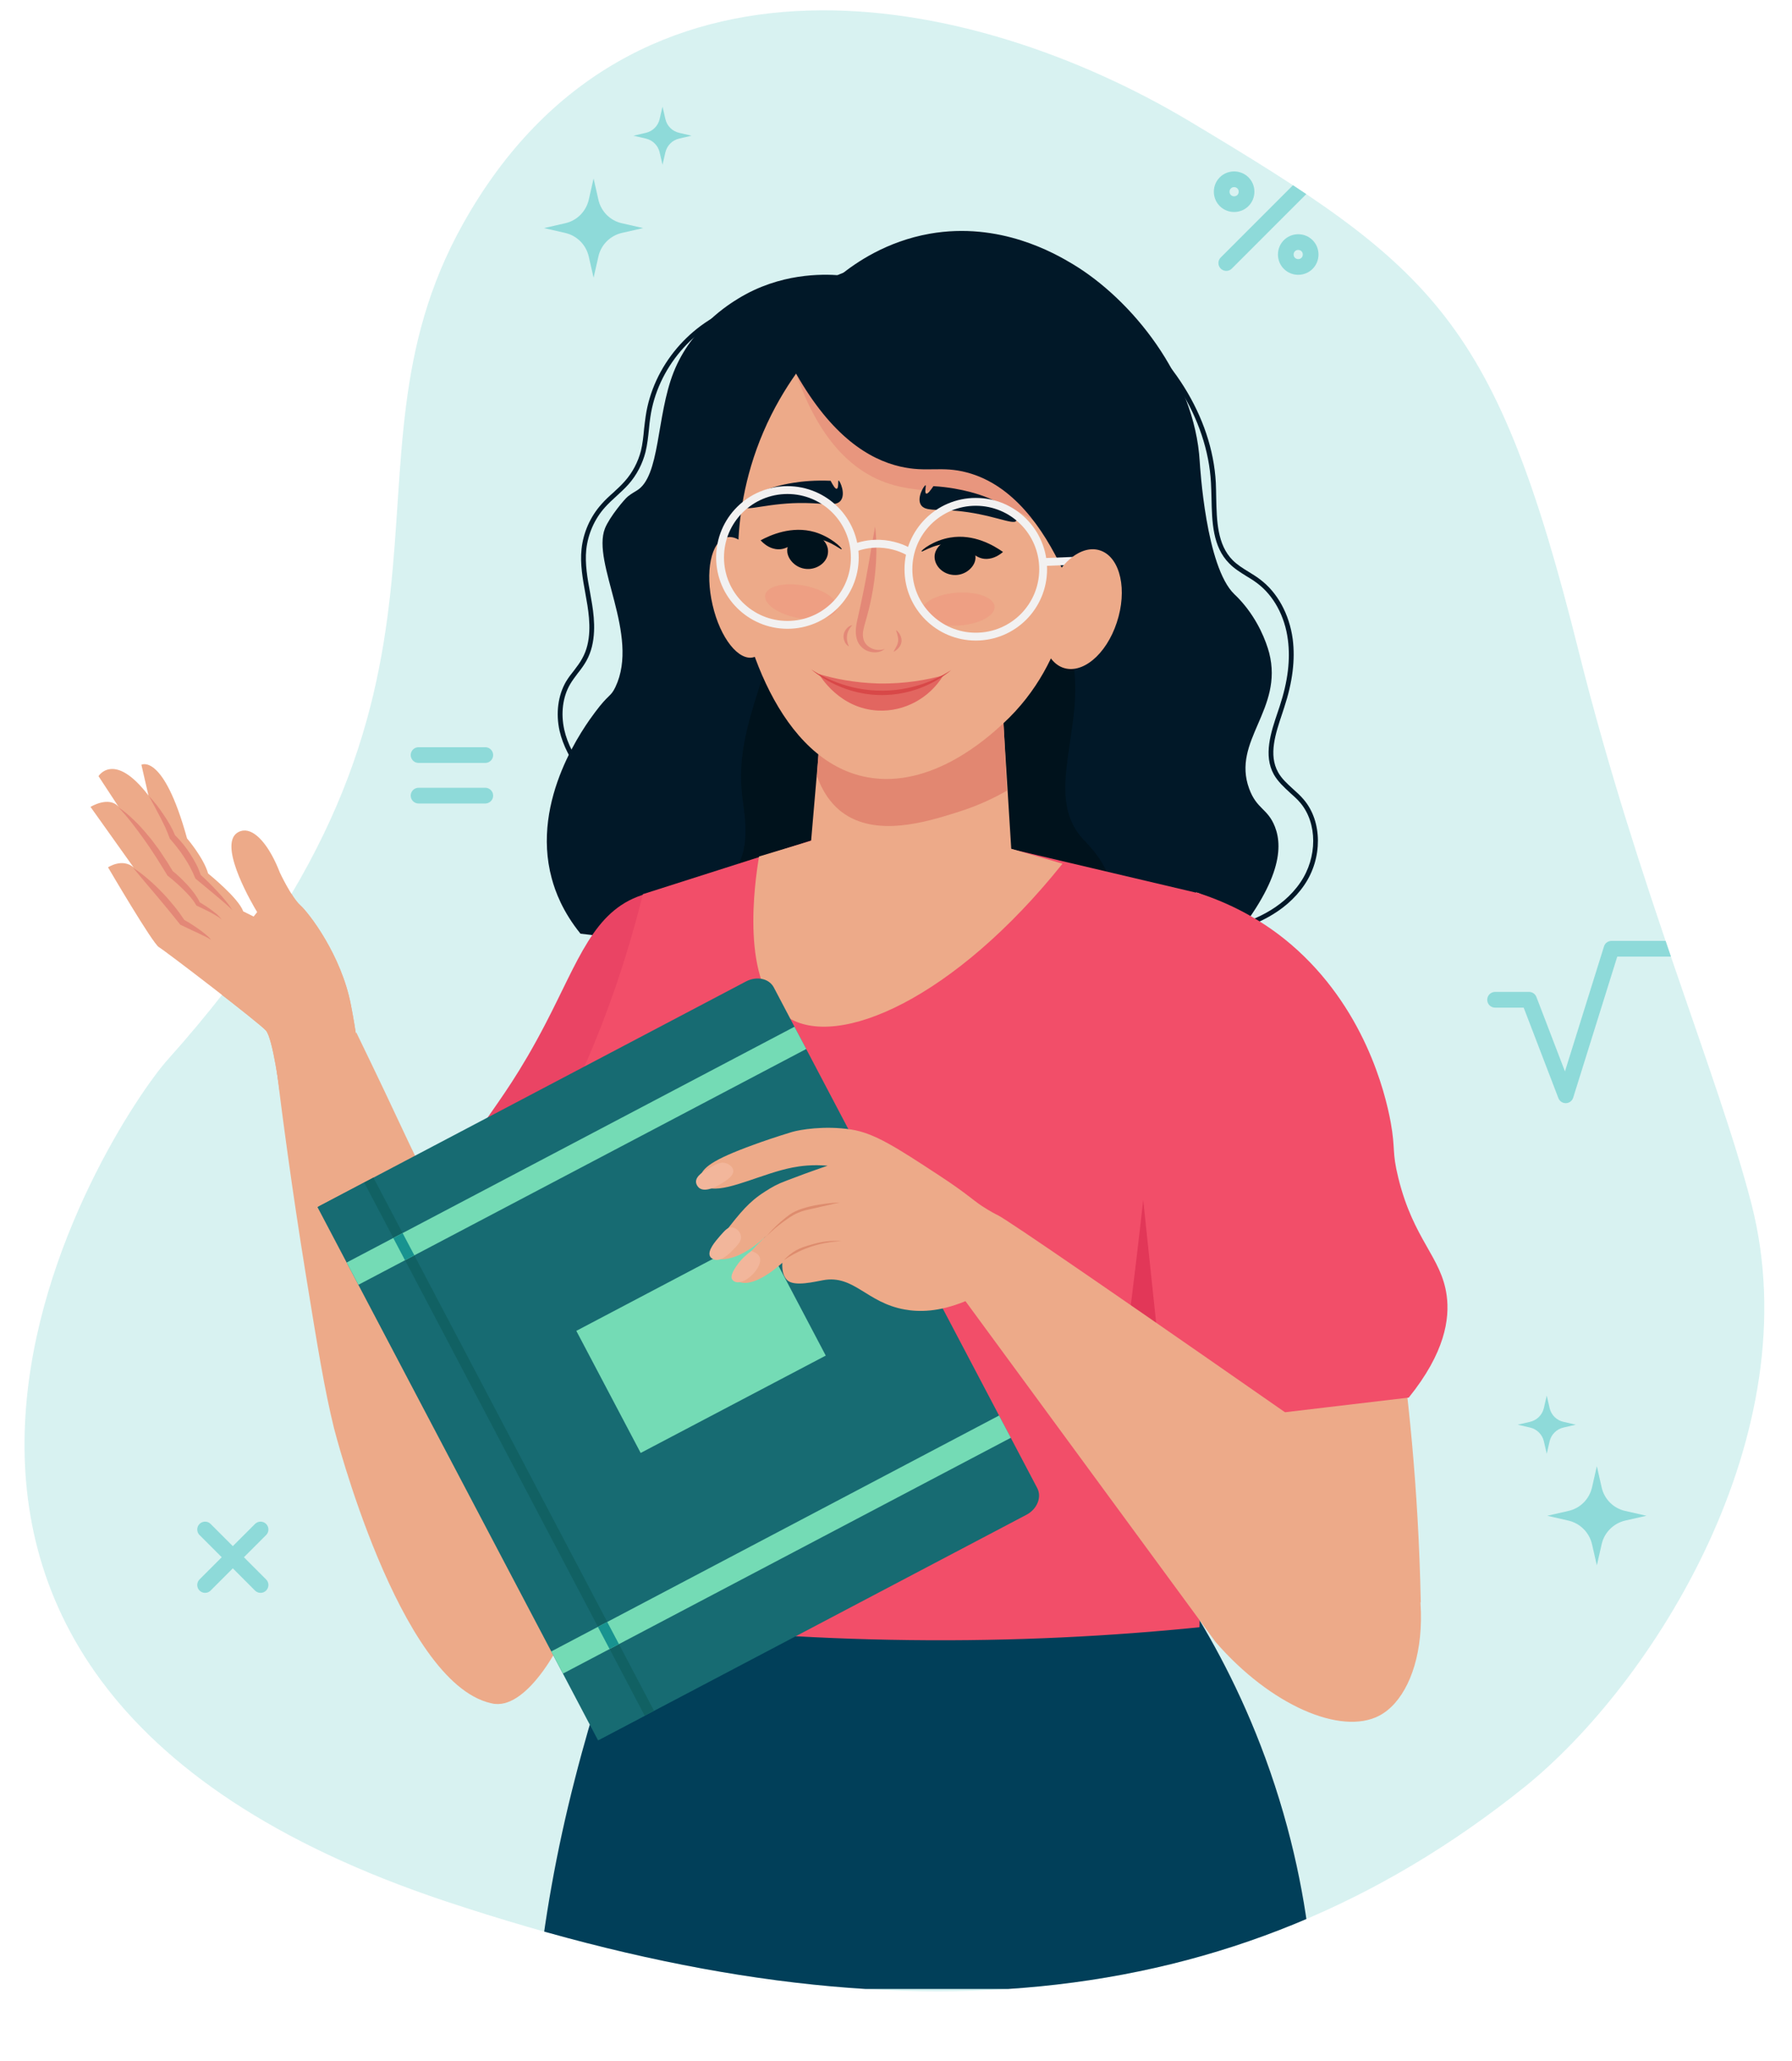<?xml version="1.0" encoding="UTF-8"?>
<svg xmlns="http://www.w3.org/2000/svg" version="1.2" viewBox="0 0 1370 1575" width="1370" height="1575">
  <defs>
    <clipPath id="cp1">
      <path d="m910 93c-167-100-427-152.49-556 78-105.89 189.19 33 350-226 639-41.58 46.39-319 466 213 643 334.63 111.33 602.32 90.7 824-87 98.46-78.93 219.37-269.72 174-446-25.36-98.52-87-242-132-422-63.59-254.38-109.92-292.98-297-405z"></path>
    </clipPath>
  </defs>
  <style>.a{fill:#d8f2f1}.b{fill:#013f59}.c{fill:#e8967e}.d{fill:#011828}.e{fill:#00121c}.f{fill:#ea4464}.g{fill:#f24e69}.h{fill:#edaa89}.i{fill:#e23758}.j{fill:#e28771}.k{fill:#e38877}.l{opacity:.1;fill:#f04446}.m{fill:#176b72}.n{fill:#116163}.o{fill:#74dbb5}.p{fill:#189390}.q{fill:#e26660}.r{fill:#d84848}.s{fill:#de8c6e}.t{fill:#f2b69b}.u{fill:none;stroke:#f2f1f1;stroke-width:6}.v{fill:none;stroke:#8edad9;stroke-linecap:round;stroke-linejoin:round;stroke-width:12}.w{fill:#8edad9}</style>
  <g clip-path="url(#cp1)">
    <path class="a" d="m-321-164h2048v2048h-2048z"></path>
    <path class="b" d="m1004.3 1519.9c-2.3-38.7-9-88.7-26.3-144.9-17.6-57.3-40.8-103.3-61-137-69.1 6.7-145.3 10.8-227.5 10.6-76.3-0.2-147.3-4.2-212.2-10.5-9.9 26.8-24.4 68.9-37.8 121.4-14.2 55.2-23.5 108-28.9 160.4z"></path>
    <path class="c" d="m417.6 1269c0 0 40.3-42.1 54.7-223.3l-88.5-65.8c0 0-43.2 129.6-41.2 133.8 2.1 4.1 75 155.3 75 155.3z"></path>
    <path class="d" d="m846.3 731.9c29.8-0.8 59.2-2.2 88-4 44.3-50.9 47-79.3 40.4-96.1-5.5-14.1-13.9-13.3-19.7-29.1-13.5-36.7 26.4-60.5 15.3-103.8-2.4-9-8.5-24.8-21-39-2.8-3.2-5.1-5.3-5.6-5.8-21.8-20.9-26.2-97.5-26.5-101.4-3.8-64.8-52.4-124.1-97.1-150.9-13.7-8.2-55.7-32.6-109.3-23.2-33.2 5.9-56.5 22.1-68.5 31.8-13.8-1.1-46.1-1.7-77.8 17.7-7 4.3-35.9 22-49.5 56.3-13.4 33.9-10.1 80-28.4 90.6-1 0.6-3.4 1.9-6.5 4.3-2.5 1.9-14.2 15.9-17.6 24.5-10.4 26.5 26.9 81.5 8 121.2-3.8 7.9-4.8 4.8-15.6 19.3-7.3 9.8-49.5 66.4-33.1 126.9 2.7 10.1 8.4 25.5 22 42.3 123.9 15 258.5 22.7 402.5 18.4z"></path>
    <path class="e" d="m529.1 719.5c50.4 3.3 105.3 4.8 164 3.4 55.7-1.3 107.7-5 155.7-10.2 2.3-8.4 4.5-21.3 1-35.6-4.7-19.5-17.2-30.6-22.7-36.9-30.3-34.4 5-87.6-8.1-140.9-14.3-58.7-86.2-113.5-142.2-101.7-58.5 12.3-85.5 94.2-90.3 109-14.6 44.4-23.1 70.2-18.9 103.2 1.7 13.4 7.2 42.2-8.3 57.5-4.6 4.5-8 5-13.6 10.3-12.6 11.9-15.9 28.9-16.6 41.9z"></path>
    <path class="d" d="m445.1 592.3c-8.9-11.3-14.7-22.6-17.3-33.8-3-13.4-1.2-27.1 4.9-37.6 1.8-3 4-5.9 6.2-8.6 2.3-3.1 4.5-5.9 6.2-9.1 7.2-12.8 5.9-28.4 4-40.6q-0.8-4.6-1.6-9.2c-2-11-4.1-22.4-2.9-33.8 1.3-12.6 6.7-24.8 15.2-34.3 2.8-3.2 5.9-6.1 9-8.8 3-2.8 6.2-5.7 8.9-8.8 5.9-6.6 10.1-14.7 12.3-23.2 1.3-5.4 1.9-11.1 2.4-16.7 0.4-3.1 0.7-6.4 1.2-9.6 5.6-38.5 34.3-72.3 71.3-84.3l1.1 3.5c-35.7 11.5-63.4 44.2-68.8 81.3-0.5 3.1-0.8 6.4-1.1 9.5-0.6 5.7-1.2 11.5-2.6 17.2-2.3 9.1-6.8 17.7-13 24.7-2.9 3.3-6.2 6.2-9.3 9.1-3 2.7-6 5.5-8.7 8.5-8 8.9-13 20.4-14.3 32.3-1.1 10.9 0.9 22 2.9 32.7 0.5 3.1 1.1 6.2 1.6 9.3 1.9 11.8 3.4 29.1-4.4 43-1.9 3.4-4.2 6.5-6.6 9.5-2 2.7-4.1 5.4-5.8 8.3-5.7 9.7-7.3 22.4-4.5 34.9 2.4 10.6 8 21.5 16.6 32.3z"></path>
    <path class="d" d="m939.8 712.2l-0.9-3.6c17.4-4.2 41.1-13.5 55.2-34.2 13.2-19.2 13.1-45.4 0-60.9-2.4-2.9-5.3-5.4-8.1-7.9-4.4-4.1-9-8.3-12.1-13.7-8.2-14.7-2.3-32.3 3-47.9q0.7-2.3 1.5-4.5c6.2-18.9 8.2-35.5 6.2-50.6-2.3-18.1-11-34-23.7-43.4-2.5-1.9-5.3-3.6-8.1-5.3-4.5-2.8-9.2-5.7-13-9.6-12.8-12.8-13.2-31.8-13.6-50.1-0.1-3.8-0.2-7.7-0.4-11.5-2.6-49-33.7-98.6-81.1-129.4-39.3-25.6-90.2-40.3-151.3-43.7l0.2-3.6c61.7 3.4 113.3 18.2 153.1 44.2 48.4 31.5 80.1 82.2 82.8 132.3 0.2 3.8 0.2 7.8 0.3 11.6 0.4 17.6 0.8 35.8 12.6 47.7 3.5 3.5 7.8 6.2 12.4 9 2.7 1.7 5.6 3.4 8.3 5.5 13.5 10 22.6 26.7 25.2 45.8 2 15.7-0.1 32.8-6.5 52.2q-0.7 2.3-1.5 4.6c-5.2 15.5-10.6 31.6-3.2 44.9 2.7 4.9 6.9 8.7 11.4 12.8 2.8 2.5 5.8 5.2 8.3 8.2 14.2 16.7 14.4 44.8 0.3 65.3-14.8 21.7-39.3 31.4-57.3 35.8z"></path>
    <path class="f" d="m497 682.2c-1.5 0.4-3.7 0.9-6.5 1.9-36.7 12.3-48.1 49.5-73.5 98.3-38.9 74.9-59.7 79.3-63 117.6-0.6 7.2-2.1 32.1-1 63 0.5 13.9 1.3 25.3 2 33q72 78.4 144.1 156.8c13.4-118 17.9-249.1 6.2-390.6q-3.4-40.9-8.3-80z"></path>
    <path class="g" d="m476.8 1238.5c65.3 8.1 138.5 13.9 218.4 14.8 81.1 1 155.4-3.1 221.8-9.8 2.6-72.8 4.3-147.3 4.9-223.4 0.9-116.2-0.8-228.7-4.7-337.3q-72.2-17-144.3-34-14.2 0.9-29 1.3c-44.8 1.1-86.2-2.2-123.5-7.9q-64.4 20.6-128.9 41.1c-13.4 53.8-29.1 95.3-41 123.2-14.3 33.4-21.1 43-26.3 65.7-12.2 52.9 2.6 97.7 9.9 121.6 15.3 51 32.2 127.2 42.6 244.7z"></path>
    <path class="h" d="m1086.2 1224.6c-1.8-89.3-10.1-163.7-18.2-218.1 0 0-39.5-265.7-130.6-314.5-9.2-4.9-17.3-8.1-22.9-10.1q6 245.2 12 490.4 79.9 26.2 159.7 52.3z"></path>
    <path class="g" d="m1077 1068c27.7-34.3 31.4-60.2 29-78-4-29.5-25.3-42.3-37-90-5-20.2-2-21.3-5.8-42.4-4.3-23.4-20.4-88.1-76.2-135.9-26.9-23-54.7-34.2-72.5-39.8-3.4 25.5-6.3 52.1-8.7 79.7 0 0-3.7 43-5.3 86-3.7 102.3 5.6 217.2 7.5 240.4q84.5-10 169-20z"></path>
    <path class="i" d="m853 1067.5c5-5.2 21-150.5 21-150.5l18 171z"></path>
    <path class="h" d="m620.1 642.5q3.9-44.7 7.7-89.5 69-11.5 137.9-23 3.7 59.3 7.4 118.6 19.6 5.7 39.2 11.4c-82.3 102.8-172 142.7-210.7 117-36.2-24.1-24.5-103.5-21.3-122.5q19.9-6 39.8-12z"></path>
    <path class="j" d="m628.7 528.2q-2 32.4-4.1 64.9c5.6 15.7 13.9 23.6 18.9 27.4 26.2 19.8 65.2 7.5 89 0 16.6-5.2 29.3-11.7 37.3-16.3q-2-41.2-4.1-82.4-68.5 3.2-137 6.4z"></path>
    <path class="h" d="m821.5 423c0 13.6-1.5 81.1-54.7 130-11.1 10.2-54.3 49.9-103.5 41-67.5-12.2-97.7-107.5-102.5-164.9-4.4-53.8 7.8-145.5 58.9-165.1 52.9-20.2 144.5 37.8 201.8 159z"></path>
    <path class="c" d="m608.6 285.5c17.7 51 42.1 71.3 61.6 80.4 33.6 15.6 62.9 2.5 106 23.9 21.5 10.7 36.3 24.9 45.3 35.1-6.5-19.1-17.6-42.5-36.8-65-61.9-72.6-157-74.4-176.1-74.4z"></path>
    <path class="d" d="m845.7 260.2c-44.3-55-111.9-62.8-118.7-63.5-61.2-6-105.6 22.1-117.7 30.4-16.9 0.4-29 4.9-37.7 10.1-46.8 28.1-58.6 115.5-28.5 217q10.6-17.5 21.2-35c0.5-21.8 4.2-53.9 19.3-89.1 7.7-18 16.7-32.8 25-44.6 27.3 48.1 55.9 65.5 79.5 71 20.6 4.8 31.6-0.7 51.3 4.6 35.2 9.4 58.1 42.5 73.2 74.7q18.5 24.9 37.1 49.8c45.6-75.9 43.3-166.5-4-225.4z"></path>
    <path class="h" d="m544.8 462.4c5.8 25.2 20 43.1 31.5 39.8 11.6-3.2 16.2-26.3 10.4-51.6-5.9-25.2-20-43.1-31.6-39.8-11.6 3.2-16.2 26.3-10.3 51.6z"></path>
    <path class="k" d="m669 402.4c1.2 9.2 1.2 18.5 0.7 27.8-0.6 9.3-1.8 18.5-3.7 27.6q-1.4 6.8-3.3 13.6c-1.2 4.5-2.7 8.6-3 12.7-0.2 3.9 1 7.7 4.4 10 3.3 2.5 8 3.4 12.3 1.8-1.7 1.5-4.1 2.4-6.6 2.6-2.5 0.1-5-0.3-7.4-1.4-2.3-1.1-4.4-2.9-5.9-5.3-1.4-2.4-2-5.1-2.2-7.7-0.3-5.2 1.1-10 2-14.3 1-4.5 2-8.9 2.9-13.4 1.9-8.9 3.5-17.8 5.1-26.8 1.6-9 3-18 4.7-27.2z"></path>
    <path class="k" d="m651.6 477.7c-2.3 2.4-3.6 5-4 7.7-0.4 2.7 0 5.6 1.4 8.6-1.5-0.8-2.7-2.2-3.3-3.8-0.7-1.6-1-3.4-0.7-5.2 0.3-1.8 1.1-3.4 2.3-4.7 1.1-1.3 2.6-2.3 4.3-2.6z"></path>
    <path class="k" d="m685 481.5c1.4 0.9 2.5 2.3 3.2 3.8 0.8 1.5 1.2 3.3 1 5.1-0.2 1.8-1.1 3.5-2.2 4.7-1.1 1.3-2.4 2.3-3.9 3 0.7-1.5 1.6-2.8 2.2-4.1 0.7-1.3 1.1-2.6 1.3-3.9 0.2-1.3 0-2.7-0.3-4.1-0.3-1.5-0.8-2.9-1.3-4.5z"></path>
    <path class="e" d="m726.4 410.8c18.1-3.1 33.5 6.1 40.4 11-2.7 2.3-7 5.1-12.3 5.3-9.4 0.3-12.6-7.9-22.9-10.6-13.9-3.8-26.7 5.9-27.1 4.9-0.4-0.9 9.2-8.5 21.9-10.6z"></path>
    <path class="e" d="m714.5 425.1c-0.2 6.6 5.3 12.9 13 14.1 9.1 1.5 16.6-4.8 18-10.8 1.1-4.5-1.3-8.3-1.6-8.7-2.6-4-7.1-5.3-9.2-6-1.9-0.5-5.8-1.7-10.2-0.5-5.5 1.6-9.8 6.5-10 11.9z"></path>
    <path class="e" d="m622.9 406.6c-17.6-5.1-34 2.3-41.4 6.3 2.4 2.6 6.3 5.9 11.6 6.7 9.3 1.4 13.5-6.3 24-7.9 14.3-2.1 25.8 9 26.4 8 0.5-0.8-8.2-9.4-20.6-13.1z"></path>
    <path class="e" d="m633 422.3c-0.4 6.5-6.7 12.1-14.5 12.5-9.2 0.4-15.9-6.7-16.6-12.9-0.6-4.6 2.3-8 2.6-8.4 3.1-3.7 7.7-4.5 9.8-4.9 1.9-0.3 6-1 10.2 0.7 5.3 2.2 9 7.6 8.5 13z"></path>
    <path class="h" d="m211 813.6q30.8-12.2 61.5-24.4c16 32.9 28.7 59.8 37.1 77.8 0 0 58.9 126.2 93.5 172 0 0 0.1 0.2 0.3 0.4 0.6 0.9 2.2 2.9 4 5.6 5.6 7.9 14.4 21.6 22.3 40 7.8 17.9 32.1 76.3 11.7 139.6-11 33.9-38.1 79.8-62.7 77.5 0 0-0.5 0-1.1-0.1 0 0-1.2-0.2-2.4-0.5-70.6-16.2-119.9-210.3-119.9-210.3-7.3-29.9-12.1-59.4-21.7-118.4-10.7-66.1-17.9-121.1-22.6-159.2z"></path>
    <path class="d" d="m704.1 385.9c3.1 4.8 11.4 3.2 26.4 4.4 27.1 2.3 44.4 11.3 46.4 7.7 0.3-0.5 0.4-1.5-2.5-4.8-4.3-5-12.7-12-32.9-17.3-6.6-1.7-16.1-3.7-27.9-4.4-2.2 3.3-4.4 6.1-5.5 5.7-1.5-0.5 0.1-6.3-0.5-6.4-0.9-0.2-7.1 9.6-3.5 15.1z"></path>
    <path class="d" d="m642.6 382.7c-3.7 4.4-11.8 1.9-26.8 1.7-27.2-0.5-45.5 6.6-47 2.9-0.3-0.5-0.2-1.6 3.1-4.6 5-4.5 14.2-10.6 34.9-13.8 6.8-1.1 16.5-2 28.2-1.5 1.8 3.4 3.6 6.4 4.7 6.1 1.6-0.3 0.8-6.2 1.4-6.3 0.9-0.1 5.8 10.3 1.5 15.5z"></path>
    <path class="l" d="m760.4 463.5c0.4 7-11.6 13.4-27 14.5-15.4 1.1-28.3-3.7-28.8-10.6-0.4-6.9 11.7-13.4 27-14.5 15.4-1 28.3 3.7 28.8 10.6z"></path>
    <path class="l" d="m639.9 465c-1.3 6.9-14.6 10.1-29.8 7.2-15.1-2.8-26.4-10.6-25.1-17.5 1.3-6.8 14.6-10 29.8-7.2 15.1 2.9 26.4 10.7 25.1 17.5z"></path>
    <path class="m" d="m570.3 750l-326.8 172 214.5 407.5 326.8-172c8.1-4.3 11.8-13.4 8.2-20.3l-201.4-382.6c-3.6-6.9-13.1-8.9-21.3-4.6z"></path>
    <path class="m" d="m242.7 922.4l35.7-18.8 214.5 407.5-35.7 18.8z"></path>
    <path class="n" d="m278.4 903.6l7.1-3.7 214.5 407.4-7.1 3.8z"></path>
    <path class="o" d="m421.4 1262l342.4-180.3 9 17-342.4 180.2z"></path>
    <path class="p" d="m457.1 1243.2l7.1-3.8 9 17-7.2 3.7z"></path>
    <path class="o" d="m265 964.8l342.4-180.2 9 17-342.4 180.2z"></path>
    <path class="p" d="m300.7 946.1l7.1-3.8 9 17-7.2 3.7z"></path>
    <path class="o" d="m440.6 1017l141.5-74.5 49.2 93.4-141.5 74.4z"></path>
    <path class="q" d="m721.2 516.1c-10.6 17.4-29.7 27.8-49.8 26.9-29.5-1.4-44.3-26.2-45.3-27.9 11.3 3.4 26.8 6.7 45.5 7.2 20.5 0.4 37.6-2.9 49.6-6.2z"></path>
    <path class="r" d="m620.1 511.5c7.3 4.8 27.2 16.6 55.2 16.3 26-0.3 44.7-11 52-15.8-5.6 4.7-23.6 18.2-50.2 19.1-30.9 1.1-51.9-15.4-57-19.6z"></path>
    <path class="h" d="m650.5 863.1c-20.3-3.1-39.1 0.2-44.9 1.9-12.2 3.7-22.1 7.1-29.2 9.7-32.3 11.7-39.7 17.9-41.3 25.3-0.1 0.6-0.7 2.4 0 4.1 1.6 3.4 7.1 3.9 9.1 4.1 14.5 1.4 39.6-11.7 61.6-16 6.1-1.2 15.2-2.4 26.9-1.4-12.8 4.4-23.4 8.3-31.4 11.4-7.3 2.7-11.2 5-16.5 8.4-12.3 7.8-18.6 15.8-30.5 30.9-9.7 12.3-11.1 16.4-9.7 18.7 0.4 0.6 1.6 2.1 6.6 2.1 14.5 0.1 29-12.5 35-18.3-6.9 6.6-12.3 12.5-16.4 17.1-7.1 8.1-9.9 12.3-8.6 15.4 0.9 2.1 3.3 2.9 4.4 3.3 11.7 3.8 29.5-12.1 32.5-14.8-0.4 7.4 1.6 11.3 3.9 13.4 5.5 5 21.3 0.9 27.2-0.1 23.7-4.4 33.3 17.3 62.6 22.4 10.4 1.9 25.8 2.1 46.3-6.4q95.5 130.2 191.1 260.3c42.1 48.7 96.1 71.7 125.2 56.5 34.6-18.1 49.9-98.2 0-181.7-205.9-143.7-282.8-196.2-291.4-200.7-0.9-0.4-5.9-2.9-12.3-7.1-7.8-5.2-12-9.8-32.3-23.1-33.1-21.7-50-32.7-67.9-35.4z"></path>
    <path class="s" d="m586.2 944.5c2.4-2.9 6-6.8 10.8-11 0 0 3.5-3 6.5-5.2 11.1-8 35-9.3 38.4-9.4-8.6 2-15.3 3.5-19.7 4.5-5.9 1.3-8.4 1.8-12.1 3.4-4.7 2-7.8 4.4-12.1 7.5-3.2 2.4-7.3 5.7-11.8 10.2z"></path>
    <path class="s" d="m599.3 963c2.6-3 5.9-5.6 9.4-7.6 3.7-2 6.8-2.9 11.5-4.3 3.3-0.9 7-2 12-2.5 4.5-0.5 8.2-0.4 11-0.1-6.8 0.2-16.5 1.4-27.4 5.7-6.8 2.7-12.3 5.9-16.5 8.8z"></path>
    <path class="t" d="m555 888.9c2.3 0.7 5.2 2.7 5.6 5.4 0.5 4.2-5.3 7.8-8.7 9.9-2 1.3-12.4 7.7-17.5 3.5-0.1-0.1-2.1-1.8-2.3-4.4-0.2-4.8 6-8.3 10.9-11.1 4.8-2.7 8.2-4.6 12-3.3z"></path>
    <path class="t" d="m559.3 937.9c3.3 0.1 6.5 3.1 7.1 6.3 0.9 3.9-2.3 7.1-6.2 11.1-3 3-8.8 8.9-14.2 7.2-0.5-0.2-2.2-0.7-3.1-2.3-2.4-4.3 3.9-11.5 7.7-15.9 3.8-4.3 5.8-6.5 8.7-6.4z"></path>
    <path class="t" d="m574.4 956c4.6 1.4 5.9 3.5 6.4 4.7 2.8 7.3-10.7 21-18.1 19-0.3 0-2.3-0.6-3.1-2.3-0.4-0.7-1.3-3 3.1-9.5 2.1-3.2 5.7-7.6 11.7-11.9z"></path>
    <path class="h" d="m214 835.1c0 0-5.3-41.5-10.7-47.6-5.3-6-77.1-61-81.8-63.7-4.7-2.6-38.9-61-38.9-61 0 0 10.8-7.3 19.5 0l-32.9-46.2c0 0 14.1-8.7 21.5 0l-15.4-23.5c0 0 12-19.4 38.2 14.8l-5.4-23.5c0 0 16.8-9.4 34.9 56.3 0 0 12.7 14.8 16.1 26.8 0 0 23.4 18.8 26.8 28.9l8 4 2.7-3.4c-3.1-5.1-28.3-47.7-16.6-59.5 2.4-2.4 5.6-2.8 5.9-2.8 9.3-1.1 20.2 11.7 28.1 32.2 0 0 8.8 18.7 15.5 24.8 6.7 6 31.5 38.2 38.8 76.4 7.4 38.2 9.4 69 9.4 69z"></path>
    <path class="k" d="m101.8 663.2c4 2.5 7.7 5.4 11.3 8.5q5.4 4.6 10.3 9.7c3.3 3.3 6.4 6.9 9.4 10.6 3 3.6 5.8 7.5 8.4 11.4l-0.8-0.7c1.9 1 3.7 2.2 5.6 3.3q2.8 1.8 5.4 3.6 2.7 1.9 5.3 4c1.7 1.4 3.4 2.8 4.7 4.6-1.8-1.2-3.7-2.2-5.7-3.1l-5.8-2.8q-3-1.3-5.8-2.7l-5.9-2.8-0.4-0.2-0.4-0.5c-2.9-3.6-5.7-7.2-8.7-10.8l-4.4-5.3c-1.5-1.8-3-3.6-4.5-5.4l-9-10.6c-3-3.6-6-7.2-9-10.8z"></path>
    <path class="k" d="m90.4 616.9c4.6 2.9 8.6 6.5 12.5 10.3 3.9 3.7 7.5 7.8 10.9 12 1.8 2 3.4 4.2 5 6.4 1.7 2.1 3.2 4.3 4.7 6.6l4.5 6.8c1.4 2.2 2.8 4.6 4.2 6.9l-0.7-0.7c2.2 1.7 4.2 3.5 6.2 5.4q2.9 2.8 5.7 5.8c1.8 2 3.6 4.1 5.2 6.3 1.6 2.3 3.2 4.6 4.3 7.2l-0.7-0.7c3.1 1.9 6.2 3.8 9.2 6q2.2 1.6 4.4 3.4c1.3 1.3 2.7 2.6 3.7 4.2-1.3-1.4-2.9-2.3-4.4-3.2-1.6-1-3.2-1.8-4.8-2.7-3.2-1.6-6.4-3.2-9.7-4.7l-0.4-0.2-0.4-0.6c-1.2-2.1-2.8-4.2-4.4-6.1-1.7-2-3.5-3.8-5.4-5.7-1.8-1.8-3.8-3.6-5.7-5.3-2-1.7-4-3.5-6-5l-0.4-0.3-0.2-0.5c-1.4-2.2-2.8-4.5-4.2-6.8l-4.2-6.7c-2.9-4.4-5.8-8.9-8.9-13.2-3.1-4.3-6.2-8.6-9.5-12.8-3.3-4.2-6.7-8.3-10.5-12.1z"></path>
    <path class="k" d="m113.8 608.2q3.1 3.4 6 7 2.8 3.6 5.3 7.4c3.5 5.1 6.6 10.4 9 16.3l-0.5-0.9c2.3 2.3 4.3 4.5 6.3 6.9q2.9 3.6 5.4 7.5c1.7 2.6 3.3 5.3 4.7 8 1.5 2.8 2.6 5.7 3.6 8.7l-0.7-1c4.6 4.1 8.9 8.4 13.1 12.9q3.2 3.3 6.1 6.9c2 2.4 3.9 4.8 5.4 7.5-2.1-2.2-4.4-4.2-6.7-6.2l-7-5.9-14-11.6-0.4-0.3-0.3-0.7c-1.1-2.7-2.3-5.3-3.7-7.9q-2-3.8-4.5-7.5-2.3-3.7-5.1-7.2c-1.8-2.3-3.6-4.6-5.5-6.7l-0.4-0.4-0.2-0.4c-1-2.8-2.1-5.5-3.3-8.2-1.3-2.8-2.6-5.4-4-8.1-2.8-5.4-5.6-10.7-8.6-16.1z"></path>
    <path class="u" d="m746 486.5c-28.4 0-51.5-23-51.5-51.5 0-28.5 23.1-51.5 51.5-51.5 28.5 0 51.5 23 51.5 51.5 0 28.5-23 51.5-51.5 51.5z"></path>
    <path class="u" d="m602 477.5c-28.4 0-51.5-23-51.5-51.5 0-28.5 23.1-51.5 51.5-51.5 28.5 0 51.5 23 51.5 51.5 0 28.5-23 51.5-51.5 51.5z"></path>
    <path class="u" d="m653.5 418.6c4-1.5 10.7-3.4 19-3.1 10.3 0.4 18.1 3.8 22 6"></path>
    <path class="u" d="m797.5 429.5q12.5-0.5 25-1"></path>
    <path class="h" d="m853.8 475.7c-8.1 24.7-26.7 40-41.5 34.4-14.8-5.7-20.2-30.2-12.1-54.8 8.2-24.7 26.8-40.1 41.6-34.4 14.8 5.6 20.2 30.2 12 54.8z"></path>
    <path class="v" d="m1143 764h26l28 73 35-112h92"></path>
    <path class="v" d="m156.8 1211.2l42.4-42.4"></path>
    <path class="v" d="m156.8 1168.8l42.4 42.4"></path>
    <path class="v" d="m320 577h51"></path>
    <path class="v" d="m320 608h51"></path>
    <path class="v" d="m998.5 140l-61 61"></path>
    <path class="v" d="m943.5 156c-5.3 0-9.5-4.2-9.5-9.5 0-5.3 4.2-9.5 9.5-9.5 5.3 0 9.5 4.2 9.5 9.5 0 5.3-4.2 9.5-9.5 9.5z"></path>
    <path class="v" d="m992.5 204c-5.3 0-9.5-4.2-9.5-9.5 0-5.3 4.2-9.5 9.5-9.5 5.3 0 9.5 4.2 9.5 9.5 0 5.3-4.2 9.5-9.5 9.5z"></path>
    <path class="w" d="m1217.1 1136.7l3.7-16.3 3.7 16.3c2 8.9 9 15.9 17.9 17.9l16.3 3.7-16.3 3.7c-8.9 2.1-15.9 9.1-17.9 18l-3.7 16.2-3.7-16.2c-2.1-8.9-9-15.9-18-18l-16.2-3.7 16.2-3.7c9-2 15.9-9 18-17.9z"></path>
    <path class="w" d="m1180.3 1076l2.2-9.5 2.2 9.5c1.2 5.3 5.3 9.3 10.5 10.5l9.5 2.2-9.5 2.2c-5.2 1.2-9.3 5.3-10.5 10.5l-2.2 9.5-2.2-9.5c-1.2-5.2-5.3-9.3-10.5-10.5l-9.5-2.2 9.5-2.2c5.2-1.2 9.3-5.3 10.5-10.5z"></path>
    <path class="w" d="m450.1 152.7l3.7-16.3 3.7 16.3c2 8.9 9 15.9 17.9 17.9l16.3 3.7-16.3 3.7c-8.9 2.1-15.9 9-17.9 18l-3.7 16.2-3.7-16.2c-2.1-9-9-15.9-18-18l-16.2-3.7 16.2-3.7c9-2 15.9-9 18-17.9z"></path>
    <path class="w" d="m504.3 91l2.2-9.5 2.2 9.5c1.2 5.3 5.3 9.3 10.5 10.5l9.5 2.2-9.5 2.2c-5.2 1.2-9.3 5.3-10.5 10.5l-2.2 9.5-2.2-9.5c-1.2-5.2-5.3-9.3-10.5-10.5l-9.5-2.2 9.5-2.2c5.2-1.2 9.3-5.3 10.5-10.5z"></path>
  </g>
  <path class="h" d="m214 835.1c0 0-5.3-41.5-10.7-47.6-5.3-6-77.1-61-81.8-63.7-4.7-2.6-38.9-61-38.9-61 0 0 10.8-7.3 19.5 0l-32.9-46.2c0 0 14.1-8.7 21.5 0l-15.4-23.5c0 0 12-19.4 38.2 14.8l-5.4-23.5c0 0 16.8-9.4 34.9 56.3 0 0 12.7 14.8 16.1 26.8 0 0 23.4 18.8 26.8 28.9l8 4 2.7-3.4c-3.1-5.1-28.3-47.7-16.6-59.5 2.4-2.4 5.6-2.8 5.9-2.8 9.3-1.1 20.2 11.7 28.1 32.2 0 0 8.8 18.7 15.5 24.8 6.7 6 31.5 38.2 38.8 76.4 7.4 38.2 9.4 69 9.4 69z"></path>
  <path class="k" d="m101.8 663.2c4 2.5 7.7 5.4 11.3 8.5q5.4 4.6 10.3 9.7c3.3 3.3 6.4 6.9 9.4 10.6 3 3.6 5.8 7.5 8.4 11.4l-0.8-0.7c1.9 1 3.7 2.2 5.6 3.3q2.8 1.8 5.4 3.6 2.7 1.9 5.3 4c1.7 1.4 3.4 2.8 4.7 4.6-1.8-1.2-3.7-2.2-5.7-3.1l-5.8-2.8q-3-1.3-5.8-2.7l-5.9-2.8-0.4-0.2-0.4-0.5c-2.9-3.6-5.7-7.2-8.7-10.8l-4.4-5.3c-1.5-1.8-3-3.6-4.5-5.4l-9-10.6c-3-3.6-6-7.2-9-10.8z"></path>
  <path class="k" d="m90.4 616.9c4.6 2.9 8.6 6.5 12.5 10.3 3.9 3.7 7.5 7.8 10.9 12 1.8 2 3.4 4.2 5 6.4 1.7 2.1 3.2 4.3 4.7 6.6l4.5 6.8c1.4 2.2 2.8 4.6 4.2 6.9l-0.7-0.7c2.2 1.7 4.2 3.5 6.2 5.4q2.9 2.8 5.7 5.8c1.8 2 3.6 4.1 5.2 6.3 1.6 2.3 3.2 4.6 4.3 7.2l-0.7-0.7c3.1 1.9 6.2 3.8 9.2 6q2.2 1.6 4.4 3.4c1.3 1.3 2.7 2.6 3.7 4.2-1.3-1.4-2.9-2.3-4.4-3.2-1.6-1-3.2-1.8-4.8-2.7-3.2-1.6-6.4-3.2-9.7-4.7l-0.4-0.2-0.4-0.6c-1.2-2.1-2.8-4.2-4.4-6.1-1.7-2-3.5-3.8-5.4-5.7-1.8-1.8-3.8-3.6-5.7-5.3-2-1.7-4-3.5-6-5l-0.4-0.3-0.2-0.5c-1.4-2.2-2.8-4.5-4.2-6.8l-4.2-6.7c-2.9-4.4-5.8-8.9-8.9-13.2-3.1-4.3-6.2-8.6-9.5-12.8-3.3-4.2-6.7-8.3-10.5-12.1z"></path>
  <path class="k" d="m113.8 608.2q3.1 3.4 6 7 2.8 3.6 5.3 7.4c3.5 5.1 6.6 10.4 9 16.3l-0.5-0.9c2.3 2.3 4.3 4.5 6.3 6.9q2.9 3.6 5.4 7.5c1.7 2.6 3.3 5.3 4.7 8 1.5 2.8 2.6 5.7 3.6 8.7l-0.7-1c4.6 4.1 8.9 8.4 13.1 12.9q3.2 3.3 6.1 6.9c2 2.4 3.9 4.8 5.4 7.5-2.1-2.2-4.4-4.2-6.7-6.2l-7-5.9-14-11.6-0.4-0.3-0.3-0.7c-1.1-2.7-2.3-5.3-3.7-7.9q-2-3.8-4.5-7.5-2.3-3.7-5.1-7.2c-1.8-2.3-3.6-4.6-5.5-6.7l-0.4-0.4-0.2-0.4c-1-2.8-2.1-5.5-3.3-8.2-1.3-2.8-2.6-5.4-4-8.1-2.8-5.4-5.6-10.7-8.6-16.1z"></path>
</svg>
